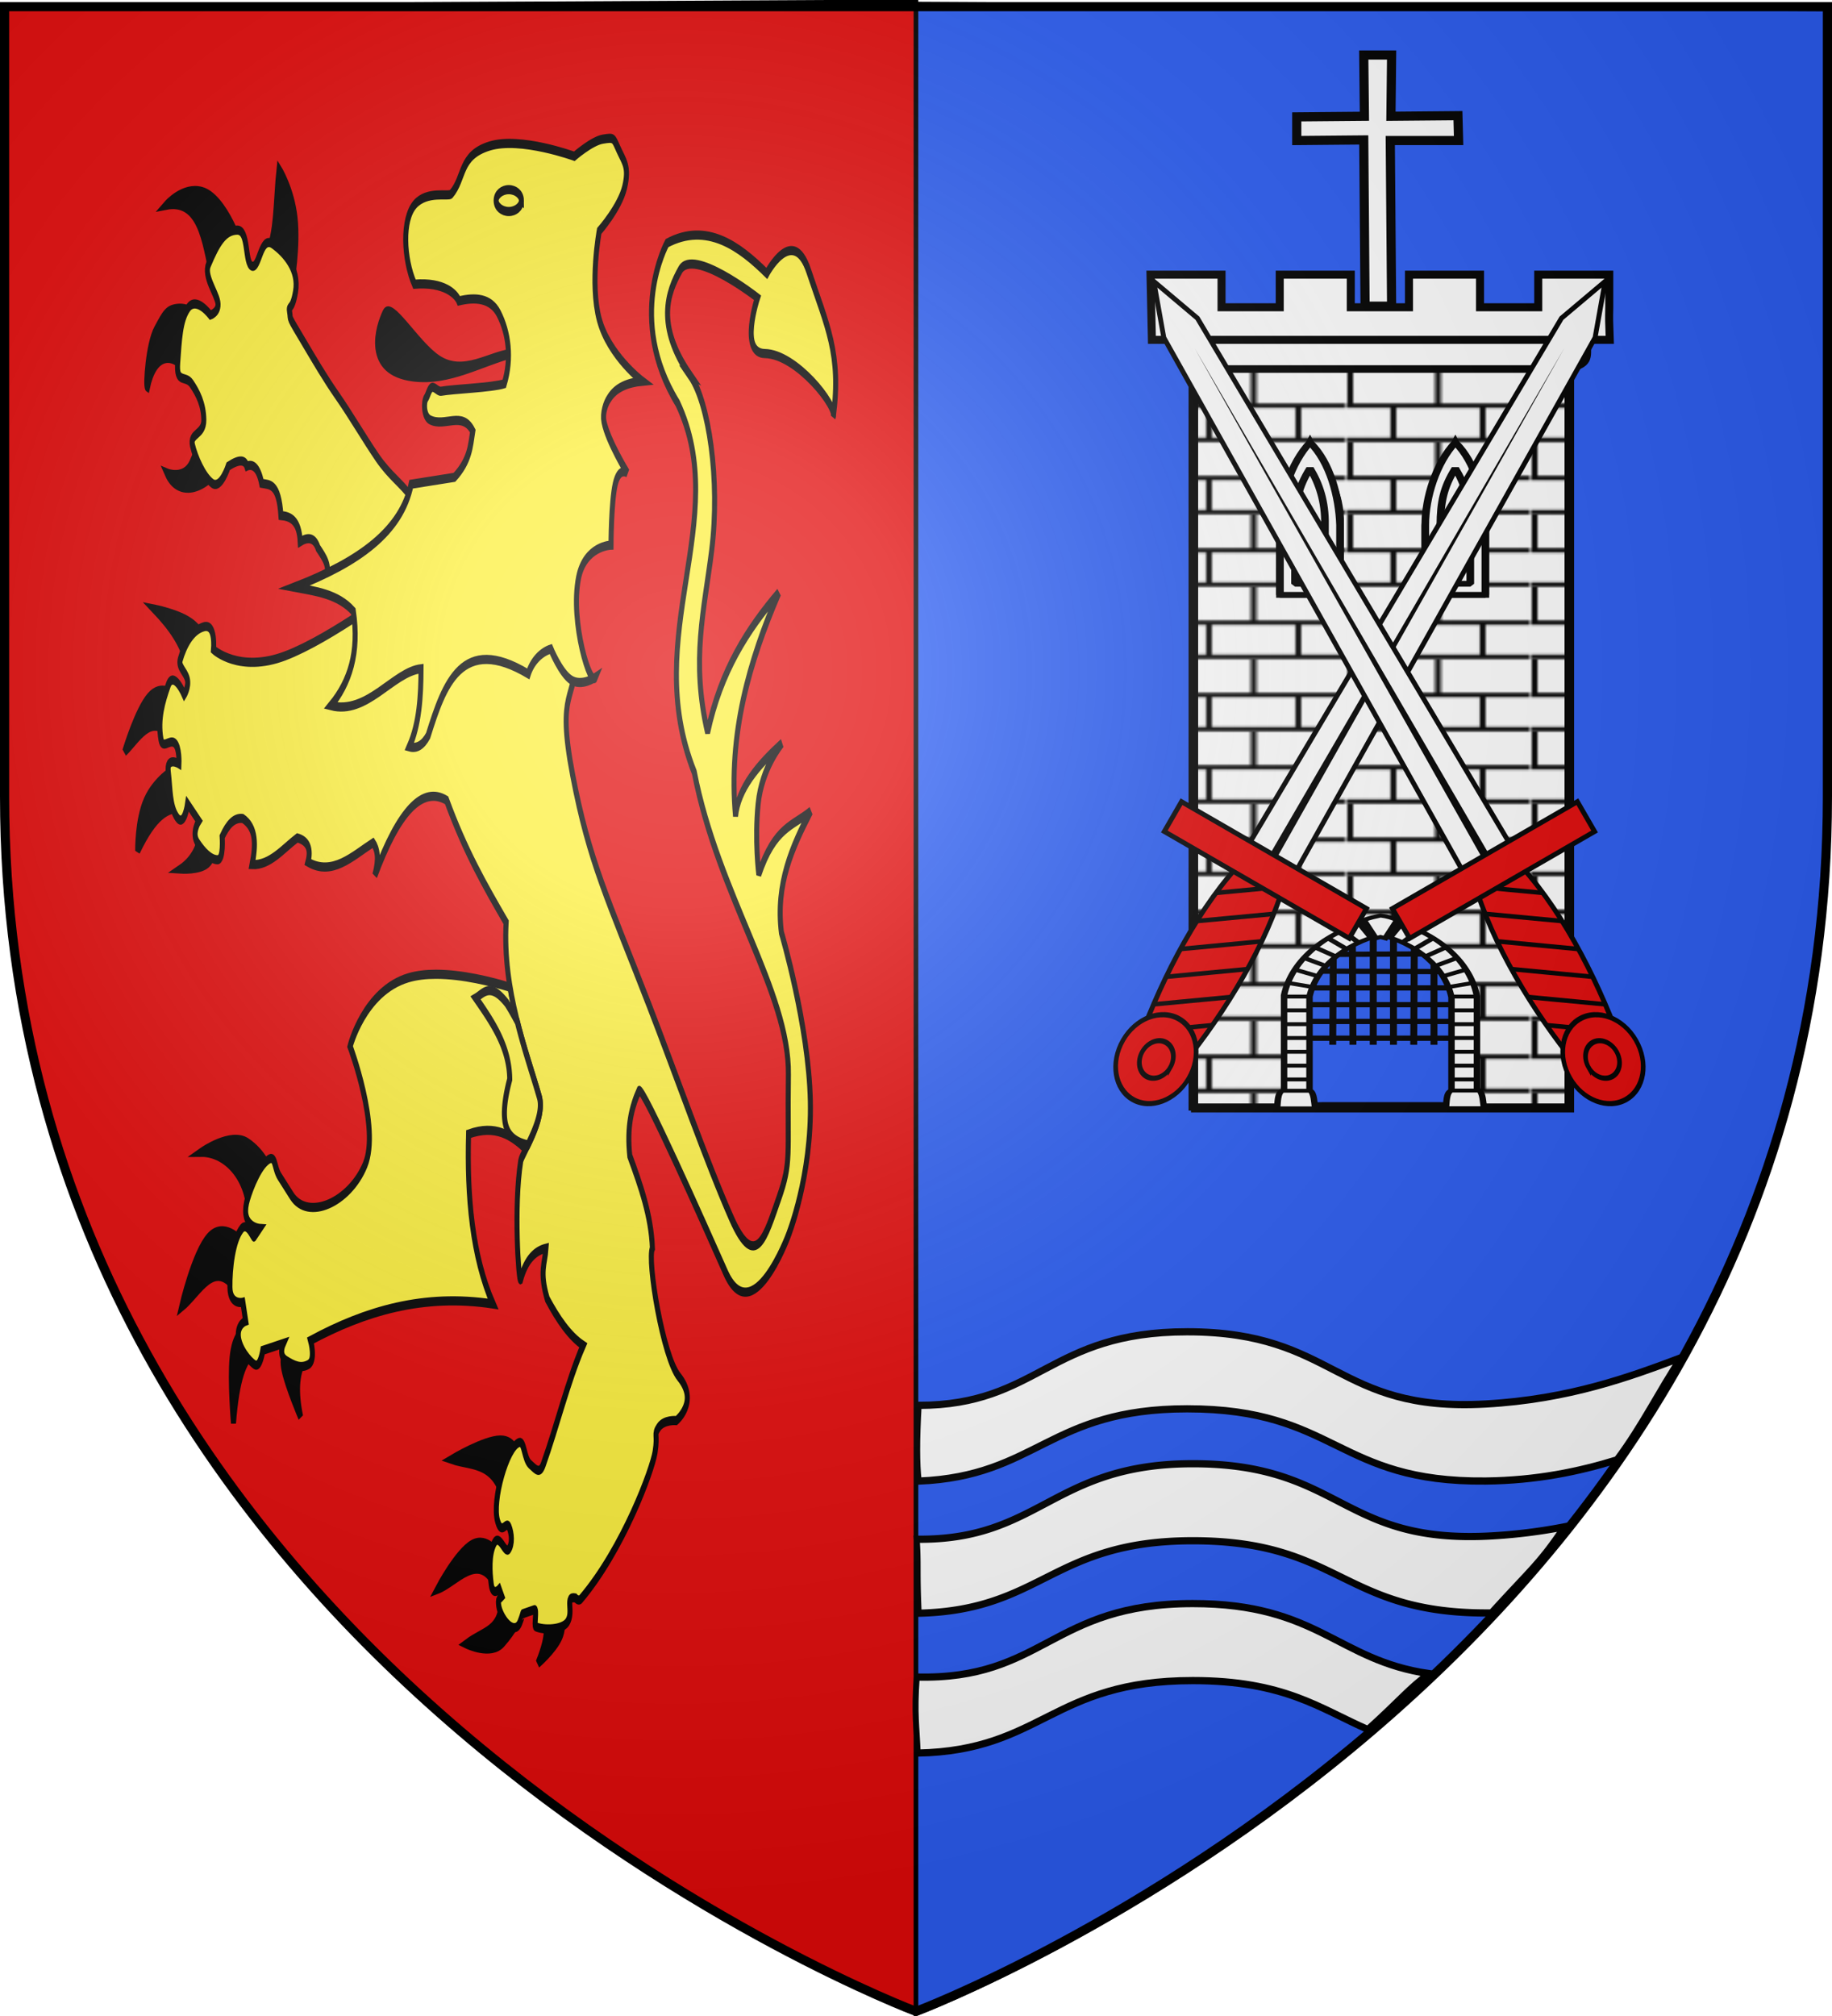 <svg xmlns="http://www.w3.org/2000/svg" xmlns:xlink="http://www.w3.org/1999/xlink" width="600" height="660" version="1.0"><desc>Flag of Canton of Valais (Wallis)</desc><defs><pattern xlink:href="#i" id="z" patternTransform="matrix(.835 0 0 .635 1139.792 -64.601)"/><pattern xlink:href="#l" id="i" patternTransform="translate(706.076 -110.317)"/><pattern xlink:href="#m" id="l" patternTransform="translate(1455.798 -99.233)"/><pattern xlink:href="#n" id="k" patternTransform="translate(1455.798 -99.233)"/><pattern xlink:href="#o" id="j" patternTransform="translate(1455.798 -99.233)"/><pattern xlink:href="#f" id="m" patternTransform="translate(706.076 -110.317)"/><pattern xlink:href="#f" id="n" patternTransform="translate(706.076 -110.317)"/><pattern xlink:href="#f" id="o" patternTransform="translate(706.076 -110.317)"/><pattern id="f" width="63.433" height="32.822" patternTransform="translate(706.076 -110.317)" patternUnits="userSpaceOnUse"><path d="M1 16.188V1m45.974 15.188v15.634H15.96V16.188M31.467 1v15.188M1 31.822h61.433M1 16.188h61.433" style="fill:none;fill-opacity:1;fill-rule:evenodd;stroke:#000;stroke-width:2;stroke-linecap:square;stroke-linejoin:miter;stroke-miterlimit:4;stroke-dasharray:none;stroke-opacity:1;display:inline"/></pattern><g id="s"><path id="r" d="M0 0v1h.5z" transform="rotate(18 3.157 -.5)"/><use xlink:href="#r" width="810" height="540" transform="scale(-1 1)"/></g><g id="u"><use xlink:href="#s" width="810" height="540" transform="rotate(72)"/><use xlink:href="#s" width="810" height="540" transform="rotate(144)"/></g><radialGradient xlink:href="#b" id="B" cx="221.445" cy="226.331" r="300" fx="221.445" fy="226.331" gradientTransform="matrix(1.353 0 0 1.349 -77.63 -85.747)" gradientUnits="userSpaceOnUse"/><linearGradient id="b"><stop offset="0" style="stop-color:white;stop-opacity:.314"/><stop offset=".19" style="stop-color:white;stop-opacity:.251"/><stop offset=".6" style="stop-color:#6b6b6b;stop-opacity:.125"/><stop offset="1" style="stop-color:black;stop-opacity:.125"/></linearGradient></defs><g style="display:inline"><path d="M300 658.5V.59L1.5 2.175v258.552C1.5 546.18 300 658.5 300 658.5z" style="fill:#e20909;fill-opacity:1;fill-rule:evenodd;stroke:#000;stroke-width:1.5;stroke-linecap:butt;stroke-linejoin:miter;stroke-opacity:1;stroke-miterlimit:4;stroke-dasharray:none"/><path d="M300 659.25V1.34l298.5 1.586v258.552C598.5 546.93 300 659.25 300 659.25z" style="fill:#2b5df2;fill-opacity:1;fill-rule:evenodd;stroke:#000;stroke-width:1.5;stroke-linecap:butt;stroke-linejoin:miter;stroke-miterlimit:4;stroke-dasharray:none;stroke-opacity:1;display:inline"/><g style="fill:#fcef3c"><path d="M63.415 130.965c-10.009 7.545-24.988 8.849-30.912 1.406 0 0 10.062 2.355 14.613-3.092 6.175-7.391 6.4-10.884 7.306-9.273zM44.305 99.21c-8.763-6.845-19.332-6.062-23.605 5.059-1.132-.425.478-13.93 5.34-18.828 4.998-5.038 6.322-6.815 13.77-7.026 7.446-.21 16.86 4.215 16.86 4.215zM59.48 68.298c-4.595-12.573-7.769-25.738-27.54-23.605 0 0 9.869-6.229 21.358-4.496 14.197 2.14 24.64 19.381 23.886 19.67zM92.078 60.71c5.989-5.72 5.351-18.067 7.307-27.82 0 0 7.658 6.674 9.555 16.018s-1.968 21.358-1.968 21.358z" style="fill:#000;fill-opacity:1;fill-rule:evenodd;stroke:#000;stroke-width:3;stroke-linecap:butt;stroke-linejoin:miter;stroke-miterlimit:4;stroke-opacity:1;stroke-dasharray:none;display:inline" transform="matrix(.548 0 0 1 36.928 22.493)"/><path d="m136.76 171.713-9.835-4.848c3.567-3.799-.505-6.834-4.216-9.905-2.202-3.65-6.235-3.686-10.678-2.108-.64-6.972-5.698-8.264-11.522-8.571-1.298-10.633-6.61-10.024-11.522-10.538-1.979-5.43-5.563-6.455-8.852-5.62-1.083-1.963-4.041-2.52-11.1 0 0 0-4.496 7.727-9.555 5.62s-9.976-8.15-11.802-12.365c-1.827-4.215 6.885-3.372 6.744-8.43-.14-5.059-3.513-8.712-7.306-11.803s-9.274.28-8.29-7.026c.983-7.306 1.44-13.98 6.322-17.844 4.883-3.864 13.208 2.388 13.208 2.388s5.445-.983 4.444-4.18-8.448-8.606-5.568-12.4c5.761-7.587 10.117-11.17 17.142-11.24 7.026-.07 4.426 10.889 8.852 11.802S88.46 54.6 95.451 57.34s16.1 8.217 13.77 15.737c-1.981 6.388-4.326 4.169-3.556 6.447 1.076 3.184-1.918.37 9.457 10.835 4.833 4.447 11.5 10.771 19.128 16.76s16.383 14.194 23.916 20.225c7.533 6.03 14.686 8.482 19.676 12.517 4.99 4.034 8.096 6.561 8.096 6.561z" style="fill:#fcef3c;fill-opacity:1;fill-rule:evenodd;stroke:#000;stroke-width:3;stroke-linecap:butt;stroke-linejoin:miter;stroke-miterlimit:4;stroke-opacity:1;stroke-dasharray:none;display:inline" transform="matrix(.548 0 0 1 36.928 22.493)"/><path d="M81.689 378.002c1.088-14.822-14.085-23.326-28.813-23.249 0 0 17.586-6.805 27.62-3.18 10.035 3.627 13.712 9.34 13.712 9.34zM74.138 400.258c-13.07-11.426-21.685.105-32.986 5.166 0 0 7.352-17.436 16.294-22.851s19.474 1.192 19.474 1.192zM84.073 420.328c-5.28 2.459-9.801 7.955-11.922 23.05 0 0-2.186-14.01-.795-21.46 1.39-7.452 6.359-8.347 6.359-8.347zM114.277 422.712c-4.496 4.583-4.907 10.917-1.987 18.679 0 0-7.948-10.234-9.935-15.5-1.987-5.265 1.987-5.563 1.987-5.563z" style="fill:#000;fill-opacity:1;fill-rule:evenodd;stroke:#000;stroke-width:3;stroke-linecap:butt;stroke-linejoin:miter;stroke-miterlimit:4;stroke-opacity:1;stroke-dasharray:none;display:inline" transform="matrix(.548 0 0 1 36.928 22.493)"/><path d="M193.118 296.464c-5.848 0-11.483.341-16.462 1.158-26.556 4.356-34.833 22.47-34.833 22.47s18.115 26.553 8.982 38.778-34.157 18.494-43.847 10.108l-7.292-6.322c-3.565-3.084-2.11-7.848-7.73-5.038S81.12 368.342 79.98 371.232c-3.173 8.036 7.887 8.45 7.887 8.45l-3.38 2.785c-.32.72-3.883-5.116-7.292-2.785-5.416 3.703-7.308 13.206-7.167 19.247.14 6.042 7.73 4.914 7.73 4.914l1.69 6.166s-4.943.995-4.381 5.07c.562 4.074 6.927 8.28 9.983 9.263s4.632-4.757 4.632-4.757l12.237-2.253s-3.102 3.916 1.815 5.602c4.918 1.686 8.747 2.688 13.208 1.283 4.46-1.405 1.283-7.887 1.283-7.887 32.505-9.58 67.579-15.4 109.038-11.924-12.449-15.81-15.61-34.98-14.616-55.645 16.252-3.176 25.67.468 34.27 4.945 4.147-4.593 10.694-11.947 8.044-17.026-5.135-9.839-13.337-22.11-17.495-35.96-10.885-1.823-28.433-4.26-44.348-4.256z" style="fill:#fcef3c;fill-opacity:1;fill-rule:evenodd;stroke:#000;stroke-width:3;stroke-linecap:butt;stroke-linejoin:miter;stroke-miterlimit:4;stroke-opacity:1;stroke-dasharray:none;display:inline" transform="matrix(.548 0 0 1 36.928 22.493)"/><path d="M44.133 194.395c-2.452-6.44-9.972-12.1-19.275-17.487 0 0 12.866 1.391 20.467 3.974s9.935 6.359 9.935 6.359zM33.402 218.041c-10.233-7.085-17.934 1.024-26.23 5.564 0 0 7.164-13.166 14.516-17.836s14.894-.843 14.894-.843zM40.357 242.085c-7.213.069-14.89 1.814-25.435 13.91 0 0-.347-9.688 4.968-16.295 5.316-6.607 16.294-10.134 16.294-10.134zM51.88 251.647c-.563 3.908-4.917 7.956-11.386 10.39 0 0 11.487.422 16.157-1.87 4.67-2.29 3.577-5.96 3.577-5.96zM256.156 506.568c3.506 2.248 5.008 5.9-1.987 15.499 0 0 9.836-4.67 13.115-8.743s0-7.551 0-7.551zM232.31 501.401c-.442 10.31-10.165 9.82-21.062 14.307 0 0 14.803 3.974 21.858-.397s10.333-8.346 10.333-8.346zM228.337 496.235c-9.748-10.989-22.514-.846-34.178 1.59 0 0 11.425-11.923 20.665-14.705s16.295 3.577 16.295 3.577zM235.093 472.787c-3.935-17.375-19.707-15.023-32.589-17.487 0 0 19.077-6.259 29.012-6.358 9.935-.1 10.73 5.961 10.73 5.961z" style="fill:#000;fill-opacity:1;fill-rule:evenodd;stroke:#000;stroke-width:3;stroke-linecap:butt;stroke-linejoin:miter;stroke-miterlimit:4;stroke-opacity:1;stroke-dasharray:none;display:inline" transform="matrix(.548 0 0 1 36.928 22.493)"/><path d="M345.078 100.405c11.075 8.859 18.089 34.112 12.862 57.335-4.398 19.543-12.5 35.913-2.43 59.506 7.89-20.262 24.124-33.85 42.525-45.703-17.67 22.65-30.264 46.266-25.832 73.125 1.637-9.22 13.587-16.723 27.819-23.845 0 0-12.121 7.948-14.307 19.87s.397 23.051.397 23.051c9.537-15.65 20.486-15.753 30.999-20.666-11.013 11.766-21.044 23.813-17.487 39.742 0 0 16.295 30.204 17.288 55.043.994 24.839-13.313 44.312-13.313 44.312s-21.492 31.563-37.358 11.923c-12.475-15.443-49.122-60.528-51.664-59.613-4.446 5.426-7.433 11.824-5.564 21.46 6.455 9.714 12.76 19.454 13.512 30.204-3.215 3.93 6.196 35.503 15.897 42.127 12.02 8.208-1.59 14.307-1.59 14.307s-7.352-.397-10.531 2.186-.415 2.09-2.186 8.147c-1.744 5.96-19.17 31.763-44.4 48.091-1.392.901-3.142-.352-3.142-.352-6.753-.76-.8 4.4-4.874 7.904-2.978 2.562-14.168 2.714-18.935 1.501-1.063-.27.909-5.893-.72-5.582l-6.956 1.331c-.053-.009-.458 1.053-1.778 2.886-3.43 4.761-11.667-1.654-12.609-5.45-.62-2.501.34-2.085 1.819-3.033l-1.59-2.46s-3.723 2.523-4.717-1.546c-.993-4.068-1.453-9.887 1.726-13.464s6.511 3.792 8.743 1.967 1.855-4.995.185-7.298-4.236 3.094-6.864-1.91c-3.555-6.768 5.883-24.705 13.038-25.764 2.953-.438 2.782 5.365 6.359 7.153 3.577 1.789 5.762 3.386 7.948 0 8.356-12.938 14.485-27.024 23.845-38.947-7.99-2.942-14.964-8.425-21.46-15.102-4.86-9.01-1.398-11.779-.795-16.692-6.364.876-11.86 3.488-15.238 10.333-1.066.355-4.21-23.764.136-38.947.642-2.242 14.814-13.8 11.128-20.864-7.637-14.632-22.084-34.62-19.871-57.229-12.936-12.26-24.193-23-35.57-39.94q-21.46-7.155-42.92 24.64c2.614-5.345 1.675-8.557-.994-10.73-12.468 4.434-24.466 10.982-38.947 6.358 1.941-4.172.175-6.954-6.359-7.948-8.654 3.623-16.42 9.02-27.025 8.743 2.164-6.24 2.748-12.005-5.563-15.102-5.297-.393-9.136 2.13-12.32 5.961 0 0 .993 7.551-2.782 7.551s-8.147-2.384-11.923-5.564c-3.775-3.179.795-7.153.795-7.153l-6.756-5.564s-1.987 7.948-6.359 4.372-3.974-9.24-5.166-14.705 6.358-2.782 6.358-2.782.447-5.365-2.558-6.806-7.08 2.236-8.172-1.142c-2.186-6.756 1.192-12.916 4.372-17.884s9.538 3.18 9.538 3.18 2.93-2.634 1.813-5.093-5.49-3.95-4.198-6.433c2.583-4.968 7.352-9.737 14.307-10.73s5.564 7.55 5.564 7.55 15.3 7.75 42.921 1.988 69.151-23.05 69.151-23.05l100.945-4.77s3.18 9.936 3.577 26.627c.397 16.692-11.873 11.675-1.987 40.14s20.894 40.307 45.902 75.708c15.43 21.844 34.604 51.664 49.081 69.549 14.477 17.884 20.504 5.467 28.217-6.558s5.092-13.665 5.762-40.537c.67-26.87-41.91-58.477-56.235-98.957-32.528-45.07 22.676-82.661-9.935-120.816-30.99-27.75-6.359-52.459-6.359-52.459 23.677-6.906 43.306 1.05 59.613 9.936 0 0 15.62-16.294 25.038-.795 10.921 17.974 19.656 27.087 14.704 47.69 2.554-3.405-22.025-20.509-40.934-20.666-15.223-.126-4.372-18.281-4.372-18.281s-38.55-16.493-46.1-9.14-14.746 18.092 5.861 34.575z" style="fill:#fcef3c;fill-opacity:1;fill-rule:evenodd;stroke:#000;stroke-width:3;stroke-linecap:butt;stroke-linejoin:miter;stroke-miterlimit:4;stroke-opacity:1;stroke-dasharray:none;display:inline" transform="matrix(.548 0 0 1 36.928 22.493)"/><path d="M240.175 93.028c-19.938 2.844-38.988 9.392-60.7 7.868-29.46-2.067-20.885-16.156-16.861-20.795 3.834-4.42 18.956 10.362 32.036 15.175 15.176 5.585 30.352-1.492 45.525-2.248z" style="fill:#000;fill-opacity:1;fill-rule:evenodd;stroke:#000;stroke-width:3;stroke-linecap:butt;stroke-linejoin:miter;stroke-miterlimit:4;stroke-opacity:1;stroke-dasharray:none;display:inline" transform="matrix(.548 0 0 1 36.928 22.493)"/><path d="M230.62 80.101c-4.788-5.09-14.195-5.348-23.746-4.075-1.6-2.182-8.601-6.27-26.556-5.48-6.471-8.206-7.557-21.16.281-26.134 7.171-4.552 20.207-2.446 21.639-3.372 8.389-5.426 4.636-12.646 23.043-15.737 18.407-3.092 50.583 3.372 50.583 3.372s10.538-5.058 17.142-5.62 6.042-.563 9.274 3.372 6.534 5.69 3.653 12.365-15.175 14.331-15.175 14.331-5.76 17.072 0 28.945c5.761 11.873 25.854 20.234 25.854 20.234-9.091.479-16.102 2.146-19.952 5.62-2.155 1.686-4.018 4.934-3.092 7.587 2.189 6.27 14.051 16.862 14.051 16.862s-4.847-2.249-7.306 3.653c-2.46 5.901-2.53 19.952-2.53 19.952s-15.596.2-19.39 10.679c-5.252 14.508 7.454 36.402 10.117 32.598 0 0-8.29 3.161-14.613.843s-12.084-10.117-12.084-10.117c-6.07 1.101-11.148 4.065-13.488 8.15-39.76-13.063-50.152 3.242-59.857 20.233-3.014 3.05-6.729 4.35-11.241 3.653 6.01-7.607 6.936-16.485 7.025-25.572-16.705 1.055-32.193 15.159-53.955 12.083 11.265-7.596 17.183-17.331 13.489-30.912-9.257-5.677-22.539-6.525-35.408-7.868 39.44-8.394 64.137-18.398 69.973-33.722l25.854-2.248c9.311-5.573 9.567-10.323 10.96-15.175-6.32-6.703-16.72-1.117-25.573-3.654-3.732-1.069-3.984-5.9-2.211-7.221.886-.661 1.861-3.066 3.382-3.387 1.521-.32 3.589 1.443 5.535 1.249 7.253-.723 30.28-1.158 37.695-2.443 4.536-8.308 2.63-16.663-3.373-23.044z" style="fill:#fcef3c;fill-opacity:1;fill-rule:evenodd;stroke:#000;stroke-width:3;stroke-linecap:butt;stroke-linejoin:miter;stroke-miterlimit:4;stroke-opacity:1;stroke-dasharray:none;display:inline" transform="matrix(.548 0 0 1 36.928 22.493)"/><path d="M244.233 43.176c.003 1.977-3.378 3.58-7.55 3.58-4.173 0-7.555-1.603-7.552-3.58-.003-1.976 3.38-3.579 7.551-3.579 4.173 0 7.554 1.603 7.551 3.58z" style="fill:#fcef3c;fill-opacity:1;fill-rule:evenodd;stroke:#000;stroke-width:3;stroke-linecap:butt;stroke-linejoin:miter;stroke-miterlimit:4;stroke-opacity:1;stroke-dasharray:none;display:inline" transform="matrix(.548 0 0 1 36.928 22.493)"/><path d="M225.385 301.816c-3.34-.06-5.744 1.498-8.513 2.41 10.127 8.03 20.216 16.071 20.375 26.633-7.917 16.534.195 20.045 10.89 21.47 4.078-4.599 9.224-11.05 6.824-15.649-3.693-7.075-8.953-15.423-13.176-24.693a104 104 0 0 0-6.26-6.04c-4.374-3.06-7.542-4.086-10.14-4.131z" style="fill:#fcef3c;fill-opacity:1;fill-rule:evenodd;stroke:#000;stroke-width:3;stroke-linecap:butt;stroke-linejoin:miter;stroke-miterlimit:4;stroke-opacity:1;stroke-dasharray:none" transform="matrix(.548 0 0 1 36.928 22.493)"/><g style="display:inline"><path d="M299.719 419.75c-70.003 0-75.055 30.522-135.717 30.567-.988 14.748-.988 23.938.023 31.465 59.907-2.019 65.762-30.031 135.694-30.031 75.427 0 75.417 30.66 150.844 30 25.82-.227 47.312-3.98 66.18-8.76 12.703-13.903 21.158-28.477 32.563-42.488-25.321 7.804-56.256 17.302-98.743 19.248-76.124 3.486-75.417-30-150.844-30z" style="fill:#fff;fill-opacity:1;fill-rule:evenodd;stroke:#000;stroke-width:3;stroke-linecap:butt;stroke-linejoin:miter;stroke-miterlimit:4;stroke-opacity:1;stroke-dasharray:none;display:inline" transform="matrix(.648 0 0 .788 194.6 105.24)"/><path d="M302.531 474.563c-70.71 0-77.1 31.951-139.517 31.37.927 10.477 0 12.464 1.003 30.737 62.588-1.212 67.489-30.107 138.514-30.107 75.427 0 75.417 30.66 150.844 30 20.252-18.338 24.371-20.353 36.902-35.767a330 330 0 0 1-36.902 3.767c-76.124 3.486-75.417-30-150.844-30z" style="fill:#fff;fill-opacity:1;fill-rule:evenodd;stroke:#000;stroke-width:3;stroke-linecap:butt;stroke-linejoin:miter;stroke-miterlimit:4;stroke-opacity:1;stroke-dasharray:none;display:inline" transform="matrix(.648 0 0 .788 194.6 105.24)"/><path d="M302.531 532.663c-71.444 0-75.207 31.79-139.504 30.53-1.354 15.48-.013 20.69.483 31.586 63.07-1.065 67.805-30.116 139.021-30.116 46.25 0 64.137 11.528 88.443 20.294 16.273-12.099 20.939-17.218 31.057-23.181-46.514-5.512-56.177-29.113-119.5-29.113z" style="fill:#fff;fill-opacity:1;fill-rule:evenodd;stroke:#000;stroke-width:3;stroke-linecap:butt;stroke-linejoin:miter;stroke-miterlimit:4;stroke-opacity:1;stroke-dasharray:none;display:inline" transform="matrix(.648 0 0 .788 194.6 105.24)"/><g style="fill:#fff"><g style="stroke:#000;stroke-opacity:1"><g style="stroke:#000;stroke-opacity:1"><path d="M723.515 296.11V81.82H614.548v214.29z" style="fill:#fff;fill-opacity:1;stroke:#000;stroke-width:2.072;stroke-miterlimit:4;stroke-opacity:1;stroke-dasharray:none" transform="translate(-303.205 28.425)scale(1.13)"/><path d="M722.808 295.572V81.282H613.842v214.29z" style="fill:url(#z);fill-opacity:1;stroke:#000;stroke-width:2.072;stroke-miterlimit:4;stroke-opacity:1;stroke-dasharray:none" transform="translate(-303.205 28.425)scale(1.13)"/><path d="M610.574 73.09h117.844c-.181 4.93 1.31 6.944-5.169 8.605H614.128c-5.78-1.602-2.785-4.682-3.554-8.606z" style="fill:#fff;fill-opacity:1;stroke:#000;stroke-width:2.072;stroke-miterlimit:4;stroke-opacity:1;stroke-dasharray:none" transform="translate(-303.205 28.425)scale(1.13)"/><path d="m601.776 54.417.41 18.892h132.702c-.209-6.187-.225-5.368-.144-9.444v-9.448h-20.589v9.448h-16.87v-9.448h-20.59v9.448h-16.87v-9.448h-20.59v9.448h-16.87v-9.448z" style="fill:#fff;fill-opacity:1;stroke:#000;stroke-width:2.326;stroke-miterlimit:4;stroke-opacity:1;stroke-dasharray:none" transform="translate(-303.205 28.425)scale(1.13)"/><g style="fill:#fff;fill-opacity:1;stroke:#000;stroke-width:1.957;stroke-miterlimit:4;stroke-opacity:1;stroke-dasharray:none"><g style="fill:#fff;fill-opacity:1;stroke:#000;stroke-width:1.957;stroke-miterlimit:4;stroke-opacity:1;stroke-dasharray:none"><g style="fill:#fff;fill-opacity:1;stroke:#000;stroke-width:2.063;stroke-miterlimit:4;stroke-opacity:1;stroke-dasharray:none"><g style="fill:#fff;fill-opacity:1;stroke:#000;stroke-width:1.323;stroke-miterlimit:4;stroke-opacity:1;stroke-dasharray:none"><path d="M-247.78 20.553v15.69h10.394v-15.69c.25-8.225-2.834-12.876-5.197-18.924-2.397 5.976-5.026 10.846-5.197 18.924z" style="fill:#fff;fill-opacity:1;stroke:#000;stroke-width:1.323;stroke-miterlimit:4;stroke-opacity:1;stroke-dasharray:none" transform="matrix(1.893 0 0 1.441 888.25 142.511)"/><path d="M-247.78 20.364v15.88h10.394v-15.88c-.16-6.245-1.695-14.272-5.197-18.735-3.326 4.651-5.197 12.539-5.197 18.735zm2.607 0c.036-5.216.54-8.518 2.59-12.856 1.608 3.512 2.658 7.542 2.59 12.856v13.365h-5.18z" style="fill:#fff;fill-opacity:1;stroke:#000;stroke-width:1.323;stroke-linejoin:bevel;stroke-miterlimit:4;stroke-opacity:1;stroke-dasharray:none" transform="matrix(1.893 0 0 1.441 888.25 142.511)"/></g></g></g><g style="fill:#fff;fill-opacity:1;stroke:#000;stroke-width:1.957;stroke-miterlimit:4;stroke-opacity:1;stroke-dasharray:none"><g style="fill:#fff;fill-opacity:1;stroke:#000;stroke-width:2.063;stroke-miterlimit:4;stroke-opacity:1;stroke-dasharray:none"><g style="fill:#fff;fill-opacity:1;stroke:#000;stroke-width:1.323;stroke-miterlimit:4;stroke-opacity:1;stroke-dasharray:none"><path d="M-247.78 20.553v15.69h10.394v-15.69c.25-8.225-2.834-12.876-5.197-18.924-2.397 5.976-5.026 10.846-5.197 18.924z" style="fill:#fff;fill-opacity:1;stroke:#000;stroke-width:1.323;stroke-miterlimit:4;stroke-opacity:1;stroke-dasharray:none" transform="matrix(1.893 0 0 1.441 935.843 142.511)"/><path d="M-247.78 20.364v15.88h10.394v-15.88c-.16-6.245-1.695-14.272-5.197-18.735-3.326 4.651-5.197 12.539-5.197 18.735zm2.607 0c.036-5.216.54-8.518 2.59-12.856 1.608 3.512 2.658 7.542 2.59 12.856v13.365h-5.18z" style="fill:#fff;fill-opacity:1;stroke:#000;stroke-width:1.323;stroke-linejoin:bevel;stroke-miterlimit:4;stroke-opacity:1;stroke-dasharray:none" transform="matrix(1.893 0 0 1.441 935.843 142.511)"/></g></g></g></g></g></g><g style="fill:#fff"><path d="m447.42 647.746-7.51-.233h-41.376l-7.51.232v-46c0-19.823 11.982-35.913 27.618-35.913 15.637 0 28.778 16.09 28.778 35.913z" style="fill:#2b5df2;fill-opacity:1;stroke:#000;stroke-width:2.271;stroke-miterlimit:4;stroke-opacity:1;stroke-dasharray:none" transform="matrix(.943 0 0 .718 56.996 -103.276)"/><path d="m401.153 579.006 36.261-.224m-41.835 7.868 48.235.224m-51.125 7.421h54.635m-54.635 7.645h54.635m-54.635 7.644h54.635m-54.635 7.645h54.635m-9.733-38.618v41.611m-6.827-46.53-.207 46.53m-7.034-48.544v48.544m-7.033-48.544v48.544m-7.24-46.978.206 46.978m-6.828-42.729-.206 42.73" style="fill:#fff;fill-rule:evenodd;stroke:#000;stroke-width:2.408;stroke-linecap:butt;stroke-linejoin:miter;stroke-miterlimit:4;stroke-opacity:1;stroke-dasharray:none" transform="matrix(.943 0 0 .718 56.996 -103.276)"/><g style="fill:#fff;stroke:#000;stroke-width:3.044;stroke-miterlimit:4;stroke-opacity:1;stroke-dasharray:none"><path d="M104.029-164.904h6v-87.065l-.062-.375c-3.536-28.03-20.028-51.335-43.282-59.312l-1.937-.656-1.969.656c-23.088 7.92-39.94 30.922-43.625 58.781l-.031.406v87.565h6m6 0v-86.69c3.137-22.938 16.675-41.048 33.625-47.844 17.035 6.855 30.297 25.176 33.281 48.438v86.096" style="fill:#fff;fill-opacity:1;stroke:#000;stroke-width:3.044;stroke-miterlimit:4;stroke-opacity:1;stroke-dasharray:none" transform="matrix(.695 0 0 .421 407.249 432.175)"/><path d="M19.162-176.404H31.51m-12.347-10.743H31.51M19.162-197.89H31.51m-12.347-10.743H31.51m-12.347-10.743H31.51m-12.347-10.743H31.51m-12.347-10.743H31.51m-12.347-10.743H31.51m-10.803-10.662 11.224 3.086m-7.857-13.468 11.224 5.33m-6.735-14.31 10.102 6.174m-4.77-14.31 9.54 7.014m-3.367-14.03 8.418 8.137m-1.964-14.31 7.576 9.26m.561-14.591 5.331 10.662m50 121.219H97.643m12.346-10.743H97.643m12.346-10.743H97.643m12.346-10.743H97.643m12.346-10.743H97.643m12.346-10.743H97.643m12.346-10.743H97.643m12.346-10.743H97.643m10.803-10.662-11.224 3.086m7.857-13.468-11.224 5.33m6.734-14.31-10.101 6.174m4.77-14.31-9.54 7.014m3.367-14.03-8.418 8.137m1.964-14.31-7.576 9.26m-.561-14.591-5.332 10.662" style="fill:#fff;fill-rule:evenodd;stroke:#000;stroke-width:3.044;stroke-linecap:butt;stroke-linejoin:miter;stroke-miterlimit:4;stroke-opacity:1;stroke-dasharray:none" transform="matrix(.695 0 0 .421 407.249 432.175)"/><g style="fill:#fff;stroke:#000;stroke-width:3.044;stroke-miterlimit:4;stroke-opacity:1;stroke-dasharray:none"><path d="M15.822-164.62H33.78c-.45-4.736-.478-11.663-2.245-13.749H18.347c-2.466 1.74-2.104 9.307-2.525 13.75zM95.372-164.76h17.958c-.45-4.737-.479-11.664-2.245-13.749H97.897c-2.467 1.74-2.105 9.307-2.525 13.75z" style="fill:#fff;fill-opacity:1;fill-rule:evenodd;stroke:#000;stroke-width:3.044;stroke-linecap:butt;stroke-linejoin:miter;stroke-miterlimit:4;stroke-opacity:1;stroke-dasharray:none" transform="matrix(.695 0 0 .421 407.249 432.175)"/></g><path d="m62.331-296.921 2.245-.982 2.245.982 5.612-14.17c-2.031-1.464-4.343-2.786-7.857-3.508-2.619.953-5.238 1.833-7.857 3.508z" style="fill:#fff;fill-opacity:1;fill-rule:evenodd;stroke:#000;stroke-width:3.044;stroke-linecap:butt;stroke-linejoin:miter;stroke-miterlimit:4;stroke-opacity:1;stroke-dasharray:none" transform="matrix(.695 0 0 .421 407.249 432.175)"/></g><g style="stroke:#000;stroke-opacity:1;stroke-width:3;stroke-miterlimit:4;stroke-dasharray:none"><g style="display:inline;stroke:#000;stroke-opacity:1;stroke-width:3;stroke-miterlimit:4;stroke-dasharray:none"><g style="stroke:#000;stroke-opacity:1;stroke-width:3;stroke-miterlimit:4;stroke-dasharray:none"><path d="M1055.95-57.213h-9.124l.217 20.06-22.156.198v7.746l21.94-.199.434 54.418h8.688l-.434-54.22h22.373l-.217-8.142-21.939.198z" style="fill:#fff;fill-opacity:1;fill-rule:evenodd;stroke:#000;stroke-width:3;stroke-linecap:butt;stroke-linejoin:miter;stroke-miterlimit:4;stroke-opacity:1;stroke-dasharray:none;display:inline" transform="translate(-600.183 75.22)"/></g></g></g><g style="display:inline" transform="translate(-409.581 -57.544)"><g id="A"><path d="M197.842 347.228c5.042-21.408 14.145-45.938 26.976-63.562 13.199-18.13 20.08-15.047 15.332 6.87-4.615 21.304-16.304 44.68-28.714 62.784z" style="fill:#e20909;fill-opacity:1;fill-rule:nonzero;stroke:#000;stroke-width:1.602;stroke-miterlimit:4;stroke-opacity:1;stroke-dasharray:none" transform="rotate(5.866 -43.339 6069.299)"/><path d="m226.577 278.722 16.334 7.32 80.852-186.755 1.393-18.652-12.994 13.453z" style="fill:#fff;fill-opacity:1;fill-rule:nonzero;stroke:#000;stroke-width:1.602;stroke-miterlimit:4;stroke-opacity:1;stroke-dasharray:none" transform="rotate(5.866 -43.339 6069.299)"/><path d="m234.312 280.176 79.748-176.37-77.382 177.43z" style="fill:#000;fill-opacity:1;fill-rule:evenodd;stroke:none" transform="rotate(5.866 -43.339 6069.299)"/><path d="m240.708 287.707-21.38 4.274c-.342.567-.68 1.132-1.014 1.708l22.077-4.387c.11-.545.222-1.074.317-1.595m-2.137 9.202-24.639 4.895c-.278.555-.544 1.113-.816 1.674l24.997-4.956c.154-.535.311-1.08.458-1.613m-2.925 9.334-26.16 5.223c-.235.553-.48 1.104-.71 1.66l26.285-5.247q.299-.818.585-1.636m-3.672 9.524-26.265 5.236c-.2.544-.403 1.085-.598 1.63l26.167-5.24c.233-.543.468-1.082.696-1.626m-4.34 9.608-25.146 5.03c-.169.534-.334 1.062-.499 1.595l24.822-4.934c.278-.561.55-1.127.824-1.69m-5.043 9.778-22.844 4.547c-.146.537-.282 1.074-.423 1.608l22.302-4.446c.32-.571.649-1.134.965-1.71m-5.804 9.922-16.433 3.28 2.343 1.05 13.005-2.575c.365-.577.723-1.17 1.085-1.755" style="fill:#000;fill-opacity:1;fill-rule:nonzero;stroke:none;display:inline" transform="rotate(5.866 -43.339 6069.299)"/><path d="M294.72-168.812h69.957v11.274H294.72z" style="fill:#e20909;fill-opacity:1;fill-rule:nonzero;stroke:#000;stroke-width:1.602;stroke-miterlimit:4;stroke-opacity:1;stroke-dasharray:none" transform="matrix(.866 .5 .5 -.866 620.08 36.212)"/><g style="fill:#e20909;fill-opacity:1;stroke:#000;stroke-width:3.355;stroke-miterlimit:4;stroke-opacity:1;stroke-dasharray:none"><path d="M317.693 37.924c.006 15.904-12.885 28.8-28.79 28.8-15.903 0-28.795-12.896-28.789-28.8-.006-15.904 12.886-28.8 28.79-28.8s28.795 12.896 28.789 28.8z" style="fill:#e20909;fill-opacity:1;fill-rule:nonzero;stroke:#000;stroke-width:3.355;stroke-miterlimit:4;stroke-opacity:1;stroke-dasharray:none" transform="matrix(.374 .216 .264 -.457 670.093 359.219)"/><path d="M161.624 35.904c.003 7.813-6.33 14.148-14.142 14.148s-14.145-6.335-14.142-14.148c-.003-7.812 6.33-14.147 14.142-14.147 7.813 0 14.145 6.335 14.142 14.147z" style="fill:#e20909;fill-opacity:1;fill-rule:nonzero;stroke:#000;stroke-width:3.905;stroke-miterlimit:4;stroke-opacity:1;stroke-dasharray:none" transform="matrix(.322 .186 .227 -.392 732.66 391.04)"/></g></g><use xlink:href="#A" width="600" height="660" transform="matrix(-1 0 0 1 1722.727 0)"/></g></g></g></g></g></g><path d="M300 658.5s298.5-112.32 298.5-397.772V2.176H1.5v258.552C1.5 546.18 300 658.5 300 658.5" style="opacity:1;fill:url(#B);fill-opacity:1;fill-rule:evenodd;stroke:none;stroke-width:1px;stroke-linecap:butt;stroke-linejoin:miter;stroke-opacity:1"/><path d="M300 658.5S1.5 546.18 1.5 260.728V2.176h597v258.552C598.5 546.18 300 658.5 300 658.5z" style="opacity:1;fill:none;fill-opacity:1;fill-rule:evenodd;stroke:#000;stroke-width:3;stroke-linecap:butt;stroke-linejoin:miter;stroke-miterlimit:4;stroke-dasharray:none;stroke-opacity:1"/></svg>